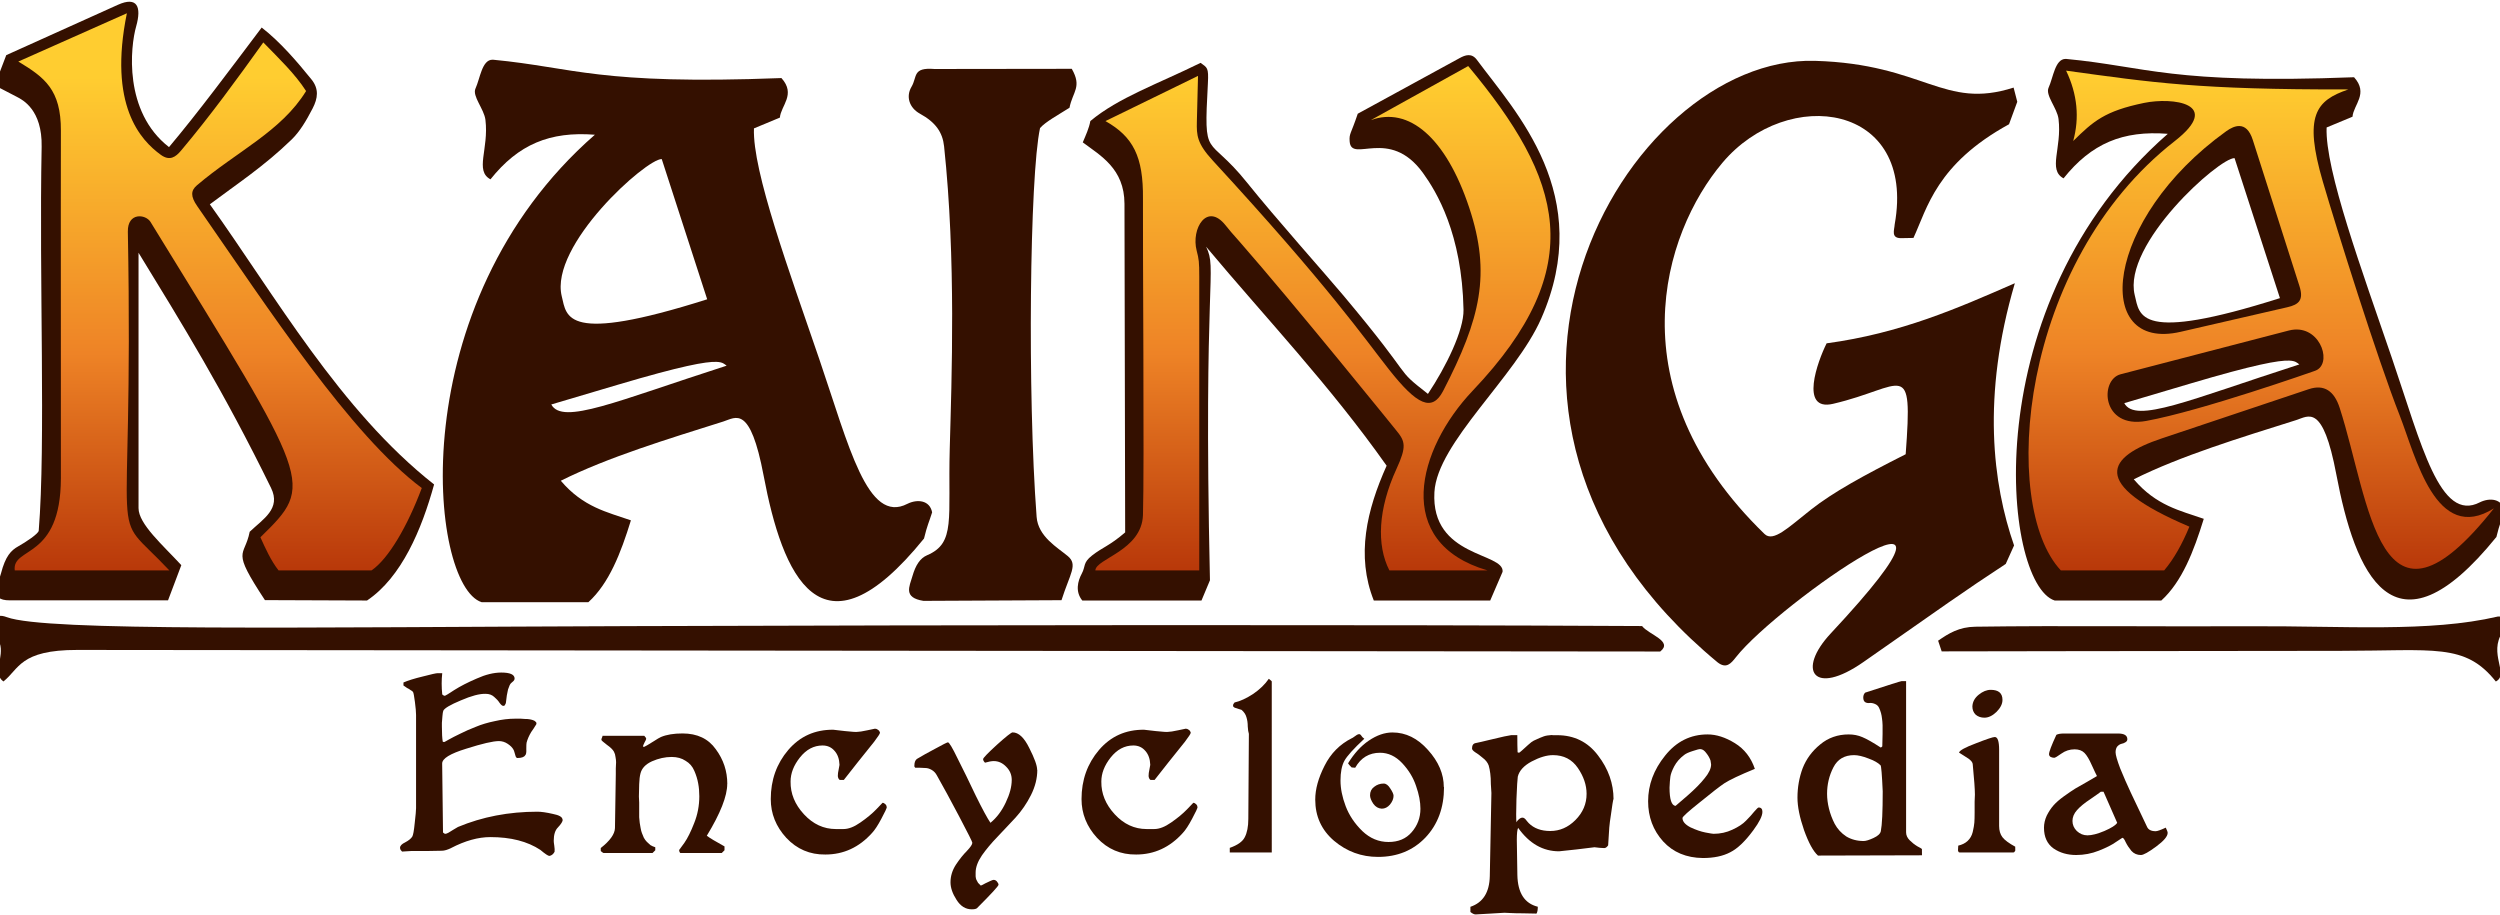 <?xml version="1.0" encoding="UTF-8"?>
<svg width="135" height="49.387" version="1.1" viewBox="0 0 35.718 13.067" xmlns="http://www.w3.org/2000/svg" xmlns:xlink="http://www.w3.org/1999/xlink">
 <defs>
  <linearGradient id="b" x1="94.352" x2="94.352" y1="156.93" y2="76.485" gradientUnits="userSpaceOnUse">
   <stop stop-color="#aa2402" offset="0"/>
   <stop stop-color="#ee8326" offset=".5"/>
   <stop stop-color="#ffcd30" offset="1"/>
  </linearGradient>
  <linearGradient id="a" x1="94.352" x2="94.352" y1="156.93" y2="76.485" gradientUnits="userSpaceOnUse" xlink:href="#b"/>
 </defs>
 <g transform="translate(173.47 -192.85)">
  <g transform="matrix(.098 0 0 .098 -156.54 186.46)" fill="#341000">
   <path d="m-171.34 152.73c-3.119 0-1.702-2.291-1.276-3.926 0.655-2.513 1.442-3.351 2.551-3.969 1.058-0.589 2.917-1.82 2.953-2.268 1.034-12.77 0.044-36.707 0.425-55.964 0.107-5.415-2.798-6.855-3.608-7.276l-2.595-1.348-4e-3 -1.992 1.048-2.744 16.262-7.334c2.867-1.293 3.478 0.318 2.677 3.137-0.841 2.958-1.875 12.43 4.788 17.605 4.202-4.99 8.887-11.294 13.513-17.434 2.706 2.107 5.127 4.93 7.252 7.559 1.121 1.386 0.948 2.745 0.165 4.252-0.949 1.827-1.868 3.371-3.071 4.536-4.089 3.957-7.988 6.477-11.906 9.426 9.467 13.211 18.959 30.037 32.695 40.845-1.806 6.548-4.735 13.533-9.78 16.92l-14.883-0.059c-5.014-7.616-2.98-6.111-2.221-9.964 1.952-1.861 4.597-3.356 3.118-6.378-6.931-14.165-13.033-24.024-19.324-34.301v37.231c0 2.318 3.564 5.414 6.237 8.316l-1.937 5.13z"/>
   <path transform="scale(.265)" d="m-381.02 278.9c-5.765 0.083-6.73 10.204-9.312 15.859-1.906 4.175 4.751 11.245 5.479 17.24 1.956 16.121-6.023 28.014 2.766 32.711 15.373-19.239 32.617-26.473 57.447-24.537-107.09 93.507-91.115 247.95-62.322 257.17l58.75-2.6e-4c11.409-10.385 17.871-27.101 23.393-45.021-13.042-4.545-26.211-7.23-38.57-21.787 26.01-12.982 59.132-23.029 89.451-32.602 6.901-2.179 14.731-9.402 22.156 29.924 10.22 54.127 31.171 104.9 88.213 34.465 1.787-7.411 2.723-8.839 4.463-14.396-1.296-6.718-8.127-7.387-13.568-4.711-22.004 11.457-32.179-31.782-48.438-79.35-16.478-48.21-36.937-103.8-36.018-127.18l14.268-5.936c0.528-6.619 8.985-12.721 0.854-21.75-100.75 3.898-114.07-5.841-158.44-10.07-0.196-0.019-0.386-0.026-0.572-0.023zm93.164 54.668 25 77.143c-78.347 24.862-77.247 9.669-80.008-1.641-6.865-28.123 46.632-75.783 55.008-75.502zm30.135 111.57c3.512 0.14 4.335 1.225 5.562 2.098-60.675 19.52-90.319 32.789-96.469 21.34l36.617-10.859c35.112-10.412 48.435-12.811 54.289-12.578z"/>
   <path d="m128.37 73.793c-1.525 0.022-1.781 2.7-2.464 4.196-0.504 1.105 1.257 2.975 1.45 4.561 0.518 4.265-1.594 7.412 0.732 8.655 4.067-5.09 8.63-7.004 15.2-6.492-28.334 24.741-24.108 65.604-16.489 68.042h15.544c3.018-2.748 4.728-7.17 6.189-11.912-3.451-1.202-6.935-1.913-10.205-5.764 6.882-3.435 15.645-6.093 23.667-8.626 1.826-0.576 3.898-2.487 5.862 7.917 2.704 14.321 8.247 27.755 23.34 9.119 0.473-1.961 0.721-2.339 1.181-3.809-0.343-1.778-2.15-1.954-3.59-1.246-5.822 3.031-8.514-8.409-12.816-20.995-4.36-12.756-9.773-27.464-9.53-33.65l3.775-1.57c0.14-1.751 2.377-3.366 0.226-5.755-26.656 1.031-30.18-1.545-41.92-2.664-0.052-0.005-0.102-0.007-0.151-0.006zm24.65 14.464 6.615 20.411c-20.729 6.578-20.438 2.558-21.169-0.434-1.816-7.441 12.338-20.051 14.554-19.977zm7.973 29.521c0.929 0.037 1.147 0.324 1.472 0.555-16.054 5.165-23.897 8.675-25.524 5.646l9.688-2.873c9.29-2.755 12.815-3.389 14.364-3.328z"/>
   <path d="m-16.504 75.236c1.521 2.662 0.139 3.302-0.334 5.679-1.668 1.058-3.502 2.049-4.293 2.96-1.509 6.953-1.851 38.863-0.499 56.683 0.218 2.869 3.021 4.452 4.539 5.713s0.331 2.535-0.91 6.434l-20.127 0.1c-2.98-0.475-2.052-2.07-1.602-3.623 0.45-1.552 1.093-2.59 2.145-3.037 4.186-1.779 3.013-5.327 3.288-15.458 0.282-10.364 0.934-27.632-0.823-44.15-0.217-2.045-1.234-3.502-3.514-4.754-1.586-0.871-2.067-2.529-1.239-3.921 0.879-1.478 0.097-2.861 3.35-2.6z"/>
   <path d="m-13.798 82.854c4.1-3.427 9.858-5.42 16.07-8.486 0.971 0.708 1.195 0.65 1.069 2.973-0.623 11.53-0.148 7.186 5.687 14.46 4.236 5.281 11.35 13.241 14.07 16.484 10.886 12.981 7.135 10.288 12.323 14.346 2.647-3.961 5.246-9.282 5.188-12.261-0.215-11.085-3.935-17.225-5.922-19.965-4.91-6.77-10.443-1.309-10.679-4.589-0.085-1.175 0.165-0.992 1.182-4.032l14.867-8.118c0.795-0.434 1.731-0.779 2.506 0.267 5.634 7.609 17.29 19.707 9.366 37.727-3.751 8.531-15.158 18.083-15.563 25.295-0.538 9.572 10.229 8.764 9.939 11.613l-1.804 4.187h-16.972c-2.603-6.529-1.034-13.189 1.871-19.655-8.34-11.798-17.505-21.397-26.32-31.927 1.68 3.446-0.429 4.114 0.562 48.632l-1.236 2.951h-17.373c-1.062-1.294-0.668-2.839-0.076-3.929 0.58-1.067 0.13-1.567 1.488-2.63 1.574-1.232 2.52-1.384 4.835-3.375l-0.1-47.908c-0.011-5.146-3.538-7.045-6.08-8.954 0.436-1.036 0.921-2.071 1.103-3.107z"/>
   <path d="m106.21 99.892-1.771 0.033c-1.575 0.03-1.008-1.222-0.969-2.005 3.176-17.7-15.578-20.278-25.1-9.002-8.727 10.335-15.77 32.916 6.124 54.137 1.28 1.241 3.491-0.967 6.748-3.534 3.257-2.567 7.695-4.991 13.831-8.093 1.063-14.298-0.197-9.775-10.591-7.35-4.927 1.15-2.248-6.197-0.935-8.82 10.818-1.467 19.065-5.101 27.442-8.764-4.855 16.499-3.22 29.298-0.114 38.231l-1.215 2.695c-5.975 3.914-9.372 6.347-20.725 14.287-7.317 5.118-9.793 1.206-4.787-4.154 25.547-27.353-7.653-4.407-13.831 3.474-0.724 0.924-1.408 1.729-2.673 0.735-43.929-36.375-13.465-88.494 14.21-87.687 15.961 0.465 18.736 7.187 28.954 3.898l0.535 2.071-1.203 3.274c-10.603 5.803-11.934 12.268-13.931 16.571z"/>
  </g>
  <g transform="matrix(.098 0 0 .098 -156.54 186.46)" fill="url(#a)">
   <path d="m-170.09 74.178 15.828-7.04c-2.729 13.384 1.972 18.491 4.961 20.647 1.287 0.929 2.146 0.317 2.929-0.614 4.281-5.088 8.157-10.416 12.001-15.781 2.232 2.297 4.597 4.536 6.237 7.087-3.61 5.883-10.134 8.816-15.922 13.749-0.893 0.761-0.936 1.608 0.047 3.024 10.514 15.143 22.333 33.32 32.742 41.105-2.071 5.531-4.857 10.333-7.323 12.006h-13.56c-1.117-1.432-1.876-3.133-2.646-4.825 8.002-7.85 7.635-7.524-16.017-45.971-0.715-1.163-3.36-1.431-3.307 1.417 0.92 49.87-3.259 39.468 6.048 49.379h-22.537c-0.419-3.511 6.692-1.483 6.728-13.411 0.024-7.737-0.035-38.831 0-50.699 0.018-5.986-2.377-7.766-6.208-10.074z"/>
   <path d="m-37.656 148.13 19.749 0.071c-0.008-2.327-4.332-1.825-5.018-7.191-1.549-12.113-1.459-37.107-1.157-43.044 0.632-12.411 0.3-17.205 6.506-20.996l-19.749-0.189c4.219 3.627 5.572 3.403 5.844 21.006 0.122 7.903 0.057 23.364-0.256 34.588-0.327 11.726-2.794 14.171-5.919 15.755z"/>
   <path d="m-13.063 148.36h15.146v-42.79c0-2.205-0.058-2.586-0.379-3.825-0.833-3.213 1.511-7.106 4.223-3.683 0.751 0.948 0.742 0.9 2.024 2.363 7.951 9.076 22.852 27.529 22.852 27.529 1.332 1.604 1.521 2.371 0.033 5.613-2.683 5.847-2.927 11.103-1.036 14.793h14.299c-13.872-4.046-10.223-17.697-2.155-26.191 17.232-18.141 13.043-30.901-0.652-47.334l-14.199 7.885c5.528-2.035 10.951 2.539 14.345 12.753 3.22 9.692 1.648 16.167-3.788 26.703-1.627 3.153-3.826 2.065-7.885-3.074-3.642-4.611-8.662-11.976-25.691-30.469-2.327-2.527-2.389-3.688-2.339-5.713l0.167-6.65-13.495 6.587c4.039 2.28 5.531 5.172 5.469 11.322-0.05 4.952 0.213 39.886 0 46.116-0.177 5.186-6.876 6.354-6.941 8.066z"/>
   <path d="m118.68 79.942c-6.504 3.398-9.806 9.337-12.709 15.592 3.573-18.081-16.504-24.958-28.724-9.526-11.153 14.085-13.506 38.973 4.817 57.104 1.992 1.971 4.455 2.192 6.709 0.236 5.073-4.402 10.7-7.453 16.442-10.489 2.605-1.377 2.342-2.101 2.362-3.213l0.142-7.938c0.098-5.492-2.632-4.641-4.158-4.252l-9.071 2.315c-0.342-0.946-0.363-2.067-0.189-2.977 9.408-1.531 17.206-4.47 24.616-7.748-3.098 11.961-3.902 23.724 0.283 35.057-9.689 5.526-20.722 15.336-24.852 15.497 13.935-11.352 21.638-35.978-14.458-2.032-18.564-12.919-28.587-42.698-16.352-63.329 12.19-20.553 29.108-20.344 40.631-16.688 3.125 0.992 7.056 3.224 14.511 2.39z"/>
   <path d="m128.46 75.503c1.656 3.464 1.963 6.882 1.036 10.257 2.919-2.866 4.58-4.369 10.338-5.554 4.123-0.849 11.549 0.041 4.462 5.57-22.722 17.727-25.523 53.094-16.604 62.585h15.067c1.411-1.659 2.619-3.826 3.675-6.375-14.818-6.293-11.893-10.233-4.042-12.862l21.448-7.183c2.261-0.757 3.715 0.274 4.51 2.739 4.444 13.774 5.667 35.9 22.484 14.633-8.484 5.337-11.405-7.591-13.746-13.559-3.279-8.357-9.155-27.089-11.198-34.076-2.809-9.603-1.037-11.831 3.73-13.436-21.969 0.038-28.567-1.007-41.159-2.74zm25.248 8.074c0.788 0.011 1.5 0.558 1.971 2.034l6.804 21.308c0.646 2.024-0.085 2.688-1.748 3.071l-15.591 3.591c-12.985 2.991-11.19-16.429 6.662-29.246 0.63-0.452 1.29-0.767 1.903-0.758zm8.042 29.676c3.981-0.293 5.606 5.225 2.906 6.045 0 0-16.473 5.81-24.522 7.276-6.511 1.186-6.82-6-3.732-6.804l24.521-6.378c0.286-0.074 0.561-0.12 0.827-0.14z"/>
   <path d="m-100.4 75.503c1.656 3.464 1.963 6.882 1.036 10.257 2.919-2.866 4.58-4.369 10.338-5.554 4.123-0.849 11.549 0.041 4.462 5.57-22.722 17.727-25.523 53.094-16.604 62.585h15.067c1.411-1.659 2.619-3.826 3.675-6.375-14.818-6.293-11.893-10.233-4.042-12.862l21.448-7.183c2.261-0.757 3.715 0.274 4.51 2.739 4.444 13.774 5.667 35.9 22.484 14.633-8.484 5.337-11.405-7.591-13.746-13.559-3.279-8.357-9.155-27.089-11.198-34.076-2.809-9.603-1.037-11.831 3.73-13.436-21.969 0.038-28.567-1.007-41.159-2.74zm25.248 8.074c0.788 0.011 1.5 0.558 1.971 2.034l6.804 21.308c0.646 2.024-0.085 2.688-1.748 3.071l-15.591 3.591c-12.985 2.991-11.19-16.429 6.662-29.246 0.63-0.452 1.29-0.767 1.903-0.758zm8.042 29.676c3.981-0.293 5.606 5.225 2.906 6.045 0 0-16.473 5.81-24.522 7.276-6.511 1.186-6.82-6-3.732-6.804l24.521-6.378c0.286-0.074 0.561-0.12 0.827-0.14z"/>
  </g>
  <g transform="matrix(.098 0 0 .098 -156.54 186.46)" fill="#341000">
   <path d="m-172.26 164.56c-1.662-1.188 0.154-3.58-0.54-5.601-1.117-3.254-0.876-4.49 1.036-3.778 5.656 2.107 42.466 1.464 91.333 1.304 48.867-0.16 107.34-0.225 147.07-9e-3 0.973 1.259 4.573 2.198 2.648 3.713l-230.79-0.23c-8.398-8e-3 -8.455 2.796-10.765 4.601z"/>
   <path d="m109.8 158.61 0.52 1.559s33.039-0.062 58.099-0.077c13.727-8e-3 18.208-1.169 22.694 4.471 2.016-1.077-1.158-4.021 0.992-7.241 1.111-1.663-0.175-2.357-0.709-2.232-9.988 2.341-22.488 1.348-35.942 1.415-13.52 0.067-27.453-0.118-40.229 0.067-2.372 0.034-3.88 0.97-5.425 2.038z"/>
  </g>
  <g fill="#341000" stroke-width=".292" aria-label="Encyclopedia">
   <path d="m-165.43 204.56q0 0.039-0.07 0.113-0.059 0.059-0.059 0.191 0 0.019 8e-3 0.07t4e-3 0.086q-0.027 0.051-0.074 0.059-0.027 0-0.129-0.086-0.277-0.183-0.714-0.183-0.261 0-0.561 0.156-0.078 0.039-0.133 0.039-0.016 0-0.222 4e-3 -0.207 0-0.218 0l-0.129 8e-3q0-4e-3 -0.016-0.019-0.012-0.016-0.012-0.035 0-0.043 0.074-0.078 0.074-0.039 0.101-0.082 0.019-0.031 0.035-0.195 0.019-0.164 0.019-0.211v-1.333q0-0.059-0.016-0.183-0.016-0.125-0.027-0.144-0.012-0.016-0.035-0.027-0.019-0.016-0.051-0.031-0.031-0.019-0.051-0.035v-0.043q0.098-0.043 0.277-0.086 0.179-0.047 0.211-0.047h0.066q-0.016 0.144 0 0.304 0.019 0.019 0.039 0.019 8e-3 0 0.133-0.082 0.129-0.082 0.32-0.164 0.191-0.086 0.351-0.086 0.191 0 0.191 0.086 0 0.019-0.016 0.035-0.016 0.012-0.035 0.031-0.019 0.016-0.043 0.09-0.019 0.074-0.031 0.195 0 4e-3 -8e-3 0.016-4e-3 0.012-0.012 0.019-4e-3 4e-3 -0.019 4e-3 -0.019 0-0.051-0.043-0.027-0.043-0.078-0.086-0.047-0.043-0.121-0.043-0.129-4e-3 -0.355 0.094-0.226 0.094-0.25 0.148-8e-3 0.023-0.012 0.074-4e-3 0.051-8e-3 0.098 0 0.043 0 0.051 0 0.144 0.012 0.218 8e-3 8e-3 0.027 4e-3 4e-3 0 0.062-0.035 0.062-0.035 0.16-0.082 0.101-0.051 0.222-0.098 0.121-0.051 0.273-0.082 0.152-0.035 0.289-0.035h0.031q0.031 0 0.051 0 0.023 0 0.059 4e-3 0.039 0 0.062 4e-3 0.027 4e-3 0.051 0.012 0.027 8e-3 0.039 0.023 0.016 0.012 0.012 0.031 0 8e-3 -0.012 0.023-8e-3 0.016-0.027 0.043-0.019 0.027-0.035 0.051-0.047 0.078-0.066 0.152-4e-3 0.016-4e-3 0.09 4e-3 0.074-0.016 0.09-0.023 0.039-0.113 0.039-0.016-4e-3 -0.023-0.023-8e-3 -0.023-0.016-0.055-8e-3 -0.031-0.016-0.043-0.023-0.043-0.082-0.082t-0.125-0.039q-0.125 0-0.468 0.109-0.343 0.105-0.343 0.211l0.012 0.986q0.019 0.019 0.035 0.019 0.012 0 0.043-0.016 0.031-0.019 0.07-0.043 0.043-0.027 0.066-0.039 0.522-0.218 1.135-0.218 0.082 0 0.218 0.031 0.14 0.027 0.14 0.082z"/>
   <path d="m-163.08 204.05q0 0.261-0.292 0.741 0.062 0.047 0.253 0.152v0.055l-0.039 0.039h-0.593q-0.016-0.016-0.016-0.043l0.074-0.101q0.07-0.101 0.14-0.281 0.074-0.183 0.074-0.386 0-0.098-0.016-0.183-0.016-0.09-0.055-0.179-0.039-0.094-0.125-0.144-0.082-0.055-0.199-0.055-0.14 0-0.281 0.062-0.136 0.062-0.164 0.172-0.016 0.059-0.019 0.156-4e-3 0.094-4e-3 0.175 4e-3 0.078 4e-3 0.086 0 0.012 0 0.066 0 0.051 0 0.07t0 0.074q4e-3 0.055 8e-3 0.082 4e-3 0.023 0.012 0.07 8e-3 0.047 0.019 0.074 0.012 0.027 0.027 0.066 0.019 0.035 0.043 0.059t0.051 0.047q0.031 0.019 0.07 0.031v0.043l-0.039 0.039h-0.702q-8e-3 -4e-3 -0.019-0.012-0.012-8e-3 -0.019-0.016v-0.043q0.199-0.156 0.203-0.285l0.012-0.772q0-0.027 0-0.082 4e-3 -0.055 4e-3 -0.086t-8e-3 -0.074q-4e-3 -0.043-0.023-0.078-0.023-0.043-0.101-0.098-0.078-0.059-0.078-0.07 0-0.016 8e-3 -0.031t8e-3 -0.027h0.597q0.027 0.027 0.027 0.043 0 0.012-0.023 0.051-0.019 0.039-0.023 0.055 0 0 0 4e-3 4e-3 4e-3 0.019 4e-3 4e-3 0 0.043-0.023 0.043-0.027 0.101-0.062 0.059-0.039 0.094-0.055 0.121-0.051 0.308-0.051 0.316 0 0.476 0.226 0.164 0.222 0.164 0.495z"/>
   <path d="m-160.8 204.38q0 0.023-0.078 0.168-0.074 0.14-0.133 0.203-0.277 0.308-0.667 0.308-0.331 4e-3 -0.558-0.238-0.222-0.242-0.222-0.554 0-0.409 0.25-0.702 0.25-0.292 0.643-0.289 8e-3 0 0.164 0.019 0.156 0.016 0.175 0.012 0.043 0 0.148-0.023 0.105-0.023 0.109-0.023 0.023 0 0.043 0.016 0.019 0.012 0.023 0.027 8e-3 0.012 4e-3 0.019 0 0.016-0.082 0.125-0.082 0.105-0.234 0.292-0.148 0.187-0.199 0.253h-0.059q-0.023-0.016-0.027-0.055 0-0.043 0.012-0.094 0.012-0.055 0.012-0.066-4e-3 -0.125-0.07-0.199-0.066-0.078-0.172-0.078-0.187 0-0.324 0.172-0.133 0.168-0.133 0.343-4e-3 0.257 0.191 0.468 0.195 0.211 0.456 0.211h0.109q0.109 0 0.242-0.094 0.136-0.094 0.226-0.187l0.09-0.094q0.019 0 0.039 0.019t0.019 0.039z"/>
   <path d="m-158.65 203.85q0 0.179-0.09 0.359-0.09 0.179-0.222 0.324-0.129 0.14-0.257 0.273-0.129 0.133-0.222 0.265-0.09 0.133-0.09 0.246 0 4e-3 0 0.023 0 0.023 0 0.031 0 8e-3 4e-3 0.027 4e-3 0.019 0.012 0.031 8e-3 0.016 0.019 0.035 0.016 0.019 0.039 0.039 0.023-8e-3 0.062-0.031 0.043-0.019 0.074-0.035 0.035-0.016 0.047-0.016 0.027 0 0.047 0.023 0.023 0.027 0.023 0.047 0 0.027-0.308 0.335-0.019 0.016-0.074 0.016-0.133 0-0.218-0.136-0.086-0.133-0.086-0.25 0-0.133 0.078-0.253 0.078-0.117 0.156-0.195 0.078-0.082 0.078-0.117 0-0.019-0.187-0.374-0.187-0.355-0.32-0.589-0.027-0.051-0.074-0.078t-0.09-0.027q-0.043-4e-3 -0.086-4e-3 -0.039 0-0.059 0-0.016-0.016-0.012-0.031 0-0.066 0.035-0.094 0.109-0.066 0.265-0.148 0.156-0.086 0.179-0.09 0.027 0 0.14 0.234 0.117 0.23 0.257 0.526 0.144 0.292 0.211 0.39 0.133-0.109 0.218-0.289 0.086-0.179 0.086-0.324 0-0.109-0.078-0.187-0.078-0.082-0.179-0.082-0.047 0-0.125 0.023-0.027-0.027-0.027-0.051t0.195-0.203q0.199-0.179 0.226-0.179 0.129 0 0.238 0.222 0.113 0.222 0.113 0.312z"/>
   <path d="m-156.36 204.38q0 0.023-0.078 0.168-0.074 0.14-0.133 0.203-0.277 0.308-0.667 0.308-0.331 4e-3 -0.558-0.238-0.222-0.242-0.222-0.554 0-0.409 0.25-0.702 0.25-0.292 0.643-0.289 8e-3 0 0.164 0.019 0.156 0.016 0.175 0.012 0.043 0 0.148-0.023 0.105-0.023 0.109-0.023 0.023 0 0.043 0.016 0.019 0.012 0.023 0.027 8e-3 0.012 4e-3 0.019 0 0.016-0.082 0.125-0.082 0.105-0.234 0.292-0.148 0.187-0.199 0.253h-0.059q-0.023-0.016-0.027-0.055 0-0.043 0.012-0.094 0.012-0.055 0.012-0.066-4e-3 -0.125-0.07-0.199-0.066-0.078-0.172-0.078-0.187 0-0.324 0.172-0.133 0.168-0.133 0.343-4e-3 0.257 0.191 0.468 0.195 0.211 0.456 0.211h0.109q0.109 0 0.242-0.094 0.136-0.094 0.226-0.187l0.09-0.094q0.019 0 0.039 0.019t0.019 0.039z"/>
   <path d="m-155.3 205.03h-0.6v-0.066q0.168-0.059 0.214-0.152 0.051-0.098 0.051-0.261l8e-3 -1.216q-0.012-0.035-0.016-0.105 0-0.074-0.019-0.133-0.016-0.059-0.07-0.105-8e-3 -4e-3 -0.039-0.012-0.031-0.012-0.059-0.019-0.023-0.012-0.023-0.027t4e-3 -0.023q4e-3 -8e-3 8e-3 -0.012 8e-3 -8e-3 8e-3 -0.012 0.121-0.027 0.265-0.121 0.144-0.098 0.226-0.218 8e-3 4e-3 0.023 0.019 0.016 0.012 0.019 0.019z"/>
   <path d="m-153.56 204.22q0 0.062-0.051 0.125-0.051 0.059-0.117 0.059-0.074-4e-3 -0.121-0.07-0.047-0.07-0.047-0.121 0-0.078 0.059-0.121 0.059-0.047 0.136-0.047 0.051 0 0.094 0.07 0.047 0.07 0.047 0.105zm0.721-0.125q0 0.441-0.265 0.721-0.265 0.277-0.678 0.277-0.355 0-0.628-0.23-0.269-0.23-0.269-0.589 0-0.222 0.133-0.483 0.133-0.265 0.39-0.394 0.012-4e-3 0.031-0.019 0.023-0.016 0.039-0.027 0.019-0.012 0.035-0.012 0.012 0 0.023 0.012t0.023 0.031q0.016 0.016 0.027 0.023-0.23 0.214-0.285 0.316-0.055 0.101-0.055 0.281 0 0.172 0.074 0.367t0.238 0.355q0.164 0.156 0.374 0.156 0.211 0 0.331-0.14 0.125-0.144 0.125-0.335 0-0.148-0.062-0.324-0.059-0.179-0.199-0.328-0.14-0.148-0.316-0.148-0.234 0-0.355 0.214l-0.051-4e-3q-0.039-0.039-0.051-0.059 0.129-0.211 0.296-0.324 0.172-0.117 0.339-0.117 0.285 0 0.507 0.25 0.226 0.25 0.226 0.53z"/>
   <path d="m-150.42 204.27q0 4e-3 -0.012 0.066-8e-3 0.059-0.023 0.16-0.016 0.098-0.023 0.179 0 0.012-0.016 0.253-0.027 0.039-0.055 0.039-0.012 0-0.07-4e-3 -0.055-8e-3 -0.07-8e-3t-0.253 0.031q-0.238 0.027-0.253 0.027-0.347 0-0.585-0.335-0.019 0.035-0.019 0.172l8e-3 0.503q8e-3 0.382 0.292 0.452 0 0.07-0.019 0.098-0.086 0-0.195-4e-3 -0.105 0-0.179-4e-3 -0.074-4e-3 -0.082-4e-3 -0.012 0-0.203 0.012-0.191 0.012-0.211 0.012-0.031 0-0.074-0.035v-0.074q0.269-0.09 0.277-0.437l0.023-1.189q-4e-3 -0.043-8e-3 -0.129 0-0.086-8e-3 -0.148-8e-3 -0.066-0.023-0.117-0.023-0.062-0.086-0.109-0.059-0.051-0.105-0.078-0.047-0.031-0.047-0.055 0-0.07 0.055-0.078 0.062-0.012 0.187-0.043 0.129-0.031 0.218-0.051 0.09-0.019 0.101-0.019h0.086q0 0.16 4e-3 0.246 0.016 0 0.016 8e-3 8e-3 0 0.047-0.035 0.039-0.035 0.086-0.078 0.051-0.047 0.082-0.062 0.051-0.023 0.086-0.039 0.039-0.016 0.059-0.023 0.023-8e-3 0.051-0.012 0.027-4e-3 0.039-4e-3 0.012-4e-3 0.043 0 0.035 0 0.055 0 0.367 0 0.585 0.289 0.222 0.289 0.222 0.628zm-0.382-0.078q0-0.187-0.125-0.37-0.125-0.183-0.355-0.183-0.133 0-0.304 0.09-0.168 0.09-0.199 0.218-8e-3 0.051-0.019 0.32-8e-3 0.269 0 0.331 8e-3 -0.019 0.035-0.043 0.027-0.023 0.051-0.023 0.016 0 0.031 0.012t0.031 0.035q0.019 0.023 0.027 0.031 0.113 0.113 0.308 0.113 0.203 0 0.359-0.156 0.16-0.16 0.16-0.374z"/>
   <path d="m-148.29 204.45q0 0.086-0.129 0.261-0.175 0.238-0.331 0.316-0.156 0.082-0.39 0.082-0.355-4e-3 -0.569-0.238-0.214-0.238-0.214-0.573 0-0.351 0.242-0.651 0.242-0.304 0.608-0.304 0.187 0 0.39 0.125t0.285 0.367q-0.324 0.133-0.437 0.207-0.098 0.066-0.347 0.269-0.25 0.199-0.25 0.226 0 0.074 0.113 0.133 0.117 0.055 0.214 0.074 0.098 0.019 0.117 0.019 0.144 0 0.269-0.059 0.129-0.059 0.195-0.129 0.07-0.07 0.117-0.129 0.051-0.059 0.062-0.059 0.055 0 0.055 0.062zm-0.733-0.678q-8e-3 -0.051-8e-3 -0.055-0.019-0.055-0.059-0.105-0.039-0.055-0.082-0.059-0.023-4e-3 -0.113 0.027-0.086 0.027-0.121 0.055-0.094 0.07-0.144 0.164-0.047 0.09-0.055 0.148-8e-3 0.059-0.012 0.156 0 0.253 0.086 0.261 0.012-0.012 0.172-0.148 0.16-0.14 0.246-0.25 0.09-0.109 0.09-0.195z"/>
   <path d="m-146.01 205.07-1.486 4e-3q-0.101-0.09-0.199-0.363-0.094-0.273-0.094-0.464 0-0.222 0.074-0.421 0.078-0.199 0.25-0.339 0.172-0.144 0.409-0.144 0.105 0 0.195 0.039 0.094 0.039 0.261 0.148 8e-3 0 0.023-0.016 0-0.039 4e-3 -0.179t-8e-3 -0.218q-8e-3 -0.082-0.043-0.156-0.019-0.039-0.062-0.055-0.039-0.016-0.074-0.012-0.035 4e-3 -0.062-0.012-0.027-0.019-0.027-0.066 0-0.043 0.027-0.07 0.503-0.164 0.519-0.164h0.066v2.16q0 0.062 0.051 0.113 0.051 0.051 0.109 0.086 0.059 0.031 0.066 0.039zm-0.561-0.912q-0.016-0.359-0.031-0.374-0.055-0.055-0.175-0.098-0.121-0.047-0.203-0.047-0.207 0-0.296 0.175-0.09 0.175-0.09 0.378 0 0.101 0.027 0.211t0.082 0.218q0.059 0.109 0.164 0.179 0.109 0.066 0.25 0.066 0.047 0 0.14-0.043 0.094-0.043 0.105-0.098 0.027-0.133 0.027-0.569z"/>
   <path d="m-144.86 202.85q0 0.086-0.086 0.172-0.086 0.082-0.172 0.082-0.074 0-0.125-0.043-0.047-0.047-0.047-0.117 4e-3 -0.098 0.09-0.168 0.086-0.07 0.172-0.07 0.168 0 0.168 0.144zm0.183 2.152-4e-3 8e-3q-4e-3 8e-3 -0.012 0.016-8e-3 4e-3 -0.019 4e-3h-0.749q-0.016 0-0.023-4e-3 -4e-3 -4e-3 -8e-3 -0.012 0-8e-3 -4e-3 -0.012l4e-3 -0.07q0.082-0.019 0.133-0.066 0.055-0.051 0.074-0.129 0.019-0.082 0.023-0.133 4e-3 -0.055 4e-3 -0.144 0-0.019 0-0.027 0-0.039 0-0.129 4e-3 -0.09 4e-3 -0.101 0-0.113-0.031-0.433-4e-3 -0.051-0.098-0.105-0.09-0.055-0.098-0.062 0.012-0.047 0.242-0.133 0.23-0.09 0.269-0.09 0.062 0 0.062 0.183v1.088q0 0.098 0.047 0.16 0.047 0.062 0.183 0.136z"/>
   <path d="m-142.5 204.75q0 0.074-0.164 0.195-0.164 0.121-0.218 0.121-0.082 0-0.136-0.059-0.051-0.062-0.082-0.125-0.027-0.062-0.047-0.062l-0.09 0.059q-0.086 0.062-0.246 0.125-0.156 0.062-0.324 0.062-0.187 0-0.324-0.094-0.136-0.098-0.136-0.296 0-0.086 0.039-0.172 0.043-0.086 0.098-0.148 0.055-0.062 0.148-0.129 0.098-0.07 0.16-0.109 0.066-0.039 0.172-0.098 0.105-0.062 0.14-0.082-0.019-0.035-0.074-0.156-0.055-0.125-0.105-0.175-0.051-0.051-0.14-0.051-0.105 0-0.191 0.062-0.082 0.059-0.101 0.059-0.023 0-0.051-0.012-0.023-0.016-0.023-0.039 0-0.051 0.105-0.277 0.035-0.019 0.109-0.019h0.772q0.133 0 0.133 0.082 0 0.027-0.027 0.043-0.023 0.016-0.059 0.023-0.031 8e-3 -0.059 0.039-0.023 0.031-0.023 0.082 0 0.055 0.066 0.23 0.07 0.172 0.152 0.347 0.082 0.175 0.156 0.328 0.074 0.152 0.074 0.156 0.027 0.066 0.125 0.066 0.035 0 0.144-0.051 0.027 0.055 0.027 0.074zm-0.721-0.144-0.195-0.444h-0.039q-0.023 0.019-0.148 0.105-0.125 0.082-0.191 0.156-0.066 0.074-0.066 0.156 0 0.082 0.062 0.144 0.066 0.062 0.152 0.062 0.094 0 0.242-0.062 0.152-0.066 0.183-0.117z"/>
  </g>
 </g>
</svg>
